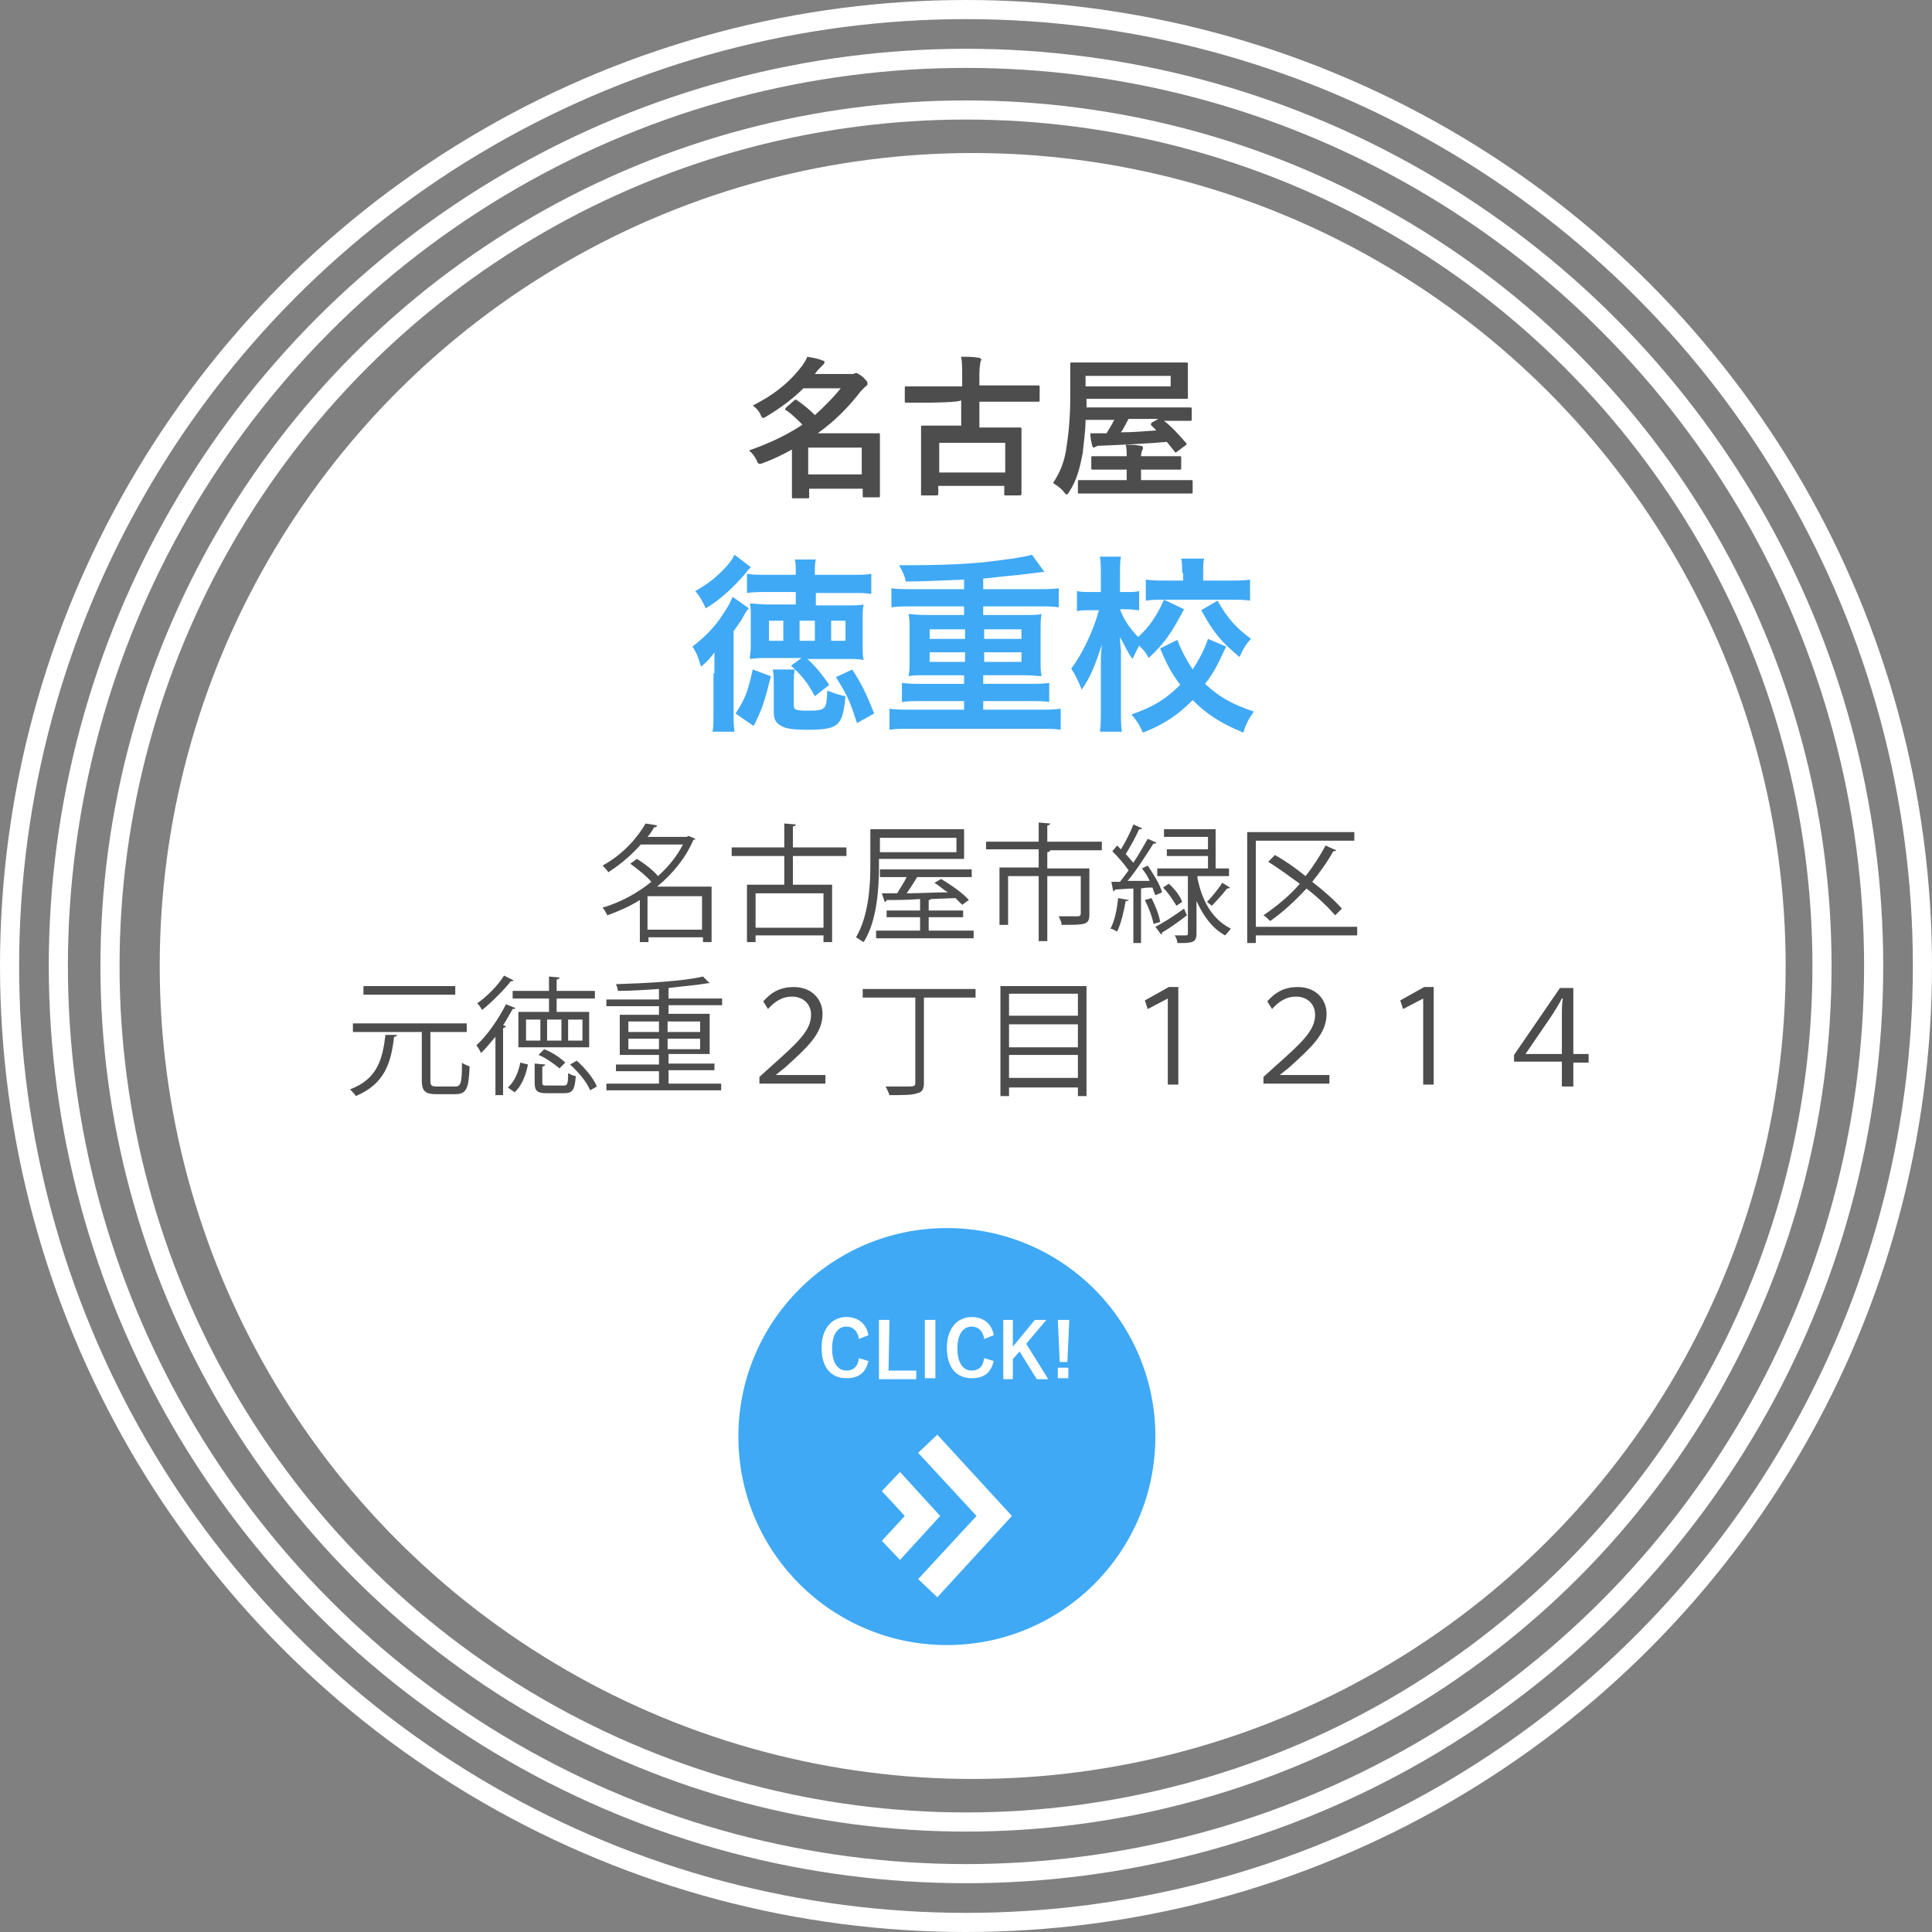 <?xml version="1.0" encoding="utf-8"?>
<!-- Generator: Adobe Illustrator 27.2.0, SVG Export Plug-In . SVG Version: 6.00 Build 0)  -->
<svg version="1.1" id="レイヤー_1" xmlns="http://www.w3.org/2000/svg" xmlns:xlink="http://www.w3.org/1999/xlink" x="0px"
	 y="0px" viewBox="0 0 202 202" style="enable-background:new 0 0 202 202;" xml:space="preserve">
<rect x="0" y="0" width="202" height="202" fill="#808080" stroke="none"/>
<style type="text/css">
	.st0{fill:none;stroke:#FFFFFF;stroke-width:2;stroke-miterlimit:10;}
	.st1{fill:#FFFFFF;}
	.st2{fill:#4D4D4D;}
	.st3{fill:#3FA9F5;}
</style>
<g>
	<circle class="st0" cx="101" cy="101" r="100"/>
	<circle class="st0" cx="101" cy="101" r="94.9"/>
	<circle class="st0" cx="101" cy="101" r="89.5"/>
</g>
<circle class="st1" cx="101.7" cy="101" r="85"/>
<path class="st2" d="M84,40.6c-1,1-2.3,2-3.8,2.9c-0.2,0.1-0.3,0.2-0.4,0.2c-0.1,0-0.2-0.1-0.3-0.4c-0.2-0.4-0.5-0.7-0.8-0.9
	c2.4-1.2,4-2.6,5.2-4.2c0.2-0.3,0.4-0.6,0.5-0.9c0.6,0.1,1.2,0.2,1.6,0.4c0.2,0,0.2,0.1,0.2,0.2s-0.1,0.2-0.2,0.3
	c-0.1,0.1-0.2,0.2-0.5,0.5l-0.3,0.4h3.5c0.3,0,0.4,0,0.5,0c0.1,0,0.2-0.1,0.3-0.1c0.1,0,0.3,0.1,0.7,0.4c0.4,0.4,0.5,0.5,0.5,0.7
	c0,0.1,0,0.2-0.2,0.3c-0.1,0.1-0.3,0.3-0.5,0.5c-1.3,1.7-2.7,3.1-4.5,4.4h4.1c1.4,0,2.1,0,2.2,0c0.2,0,0.2,0,0.2,0.2
	c0,0.1,0,0.6,0,2.1V49c0,2.2,0,2.7,0,2.8c0,0.2,0,0.2-0.2,0.2h-1.4c-0.2,0-0.2,0-0.2-0.2v-0.7h-5.6v0.8c0,0.2,0,0.2-0.2,0.2h-1.4
	c-0.2,0-0.2,0-0.2-0.2c0-0.1,0-0.6,0-2.8V47c-0.9,0.5-1.9,1-3,1.4c-0.2,0.1-0.3,0.1-0.4,0.1c-0.1,0-0.2-0.1-0.3-0.4
	c-0.2-0.4-0.5-0.8-0.8-1c2.3-0.8,4.1-1.7,5.6-2.7c-0.6-0.6-1.1-1.1-1.7-1.5c-0.1,0-0.1-0.1-0.1-0.1c0,0,0-0.1,0.1-0.2l0.8-0.7
	c0.1-0.1,0.1-0.1,0.2-0.1c0.1,0,0.1,0,0.2,0.1c0.6,0.4,1.2,0.9,1.8,1.5c1-0.9,1.9-1.8,2.7-2.8L84,40.6L84,40.6z M84.5,46.8v2.8h5.6
	v-2.8H84.5z"/>
<path class="st2" d="M96.8,42.1c-1.4,0-1.9,0-2,0c-0.2,0-0.2,0-0.2-0.2v-1.3c0-0.2,0-0.2,0.2-0.2c0.1,0,0.6,0,2,0h3.8v-1.1
	c0-0.9,0-1.3-0.1-2c0.6,0,1.2,0,1.8,0.1c0.1,0,0.3,0.1,0.3,0.2c0,0.1-0.1,0.2-0.1,0.3c0,0.2-0.1,0.4-0.1,1.2v1.2h4.1
	c1.4,0,1.9,0,2,0c0.2,0,0.2,0,0.2,0.2v1.3c0,0.2,0,0.2-0.2,0.2c-0.1,0-0.6,0-2,0h-4.1v2.7h2c1.6,0,2.1,0,2.2,0c0.2,0,0.2,0,0.2,0.2
	c0,0.1,0,0.6,0,1.9v1.8c0,2.5,0,2.9,0,3c0,0.1,0,0.2-0.2,0.2h-1.4c-0.2,0-0.2,0-0.2-0.2v-0.8h-6.9v0.8c0,0.1,0,0.2-0.2,0.2h-1.4
	c-0.2,0-0.2,0-0.2-0.2c0-0.1,0-0.6,0-3.1v-1.6c0-1.6,0-2,0-2.2c0-0.2,0-0.2,0.2-0.2c0.1,0,0.7,0,2.2,0h1.8v-2.7
	C100.7,42.1,96.8,42.1,96.8,42.1z M98.2,49.4h6.9v-3.1h-6.9V49.4z"/>
<path class="st2" d="M122,46.2c-2.2,0.2-4.6,0.3-6.9,0.4c-0.3,0-0.4,0-0.5,0.1c-0.1,0-0.2,0.1-0.2,0.1c-0.1,0-0.2-0.1-0.2-0.2
	c-0.1-0.4-0.2-0.8-0.2-1.3c0.6,0,1.1,0,1.7,0c0.3-0.5,0.6-1,0.8-1.4h-3c0,1.2-0.2,2.4-0.3,3.5c-0.3,1.5-0.6,2.8-1.4,4
	c-0.1,0.2-0.2,0.3-0.3,0.3c-0.1,0-0.1-0.1-0.3-0.3c-0.3-0.4-0.8-0.7-1.1-0.9c0.8-1.2,1.2-2.3,1.4-3.7c0.2-1.3,0.4-3,0.4-5.3
	c0-2.3,0-3.3,0-3.4c0-0.2,0-0.2,0.2-0.2c0.1,0,0.7,0,2.2,0h7.5c1.6,0,2.1,0,2.2,0c0.2,0,0.2,0,0.2,0.2c0,0.1,0,0.4,0,1.1v1.2
	c0,0.7,0,1,0,1.1c0,0.2,0,0.2-0.2,0.2c-0.1,0-0.7,0-2.2,0h-8.2v0.9h8.6c1.6,0,2.1,0,2.2,0c0.2,0,0.2,0,0.2,0.2v1
	c0,0.2,0,0.2-0.2,0.2c-0.1,0-0.6,0-2.2,0h-0.5c0.9,0.7,1.5,1.4,2.3,2.3c0.1,0.1,0.1,0.2-0.1,0.3l-0.8,0.6c-0.1,0.1-0.2,0.1-0.2,0.1
	s-0.1,0-0.1-0.1L122,46.2z M115.1,51.6c-1.6,0-2.1,0-2.2,0c-0.2,0-0.2,0-0.2-0.2v-1c0-0.2,0-0.2,0.2-0.2c0.1,0,0.6,0,2.2,0h2.7v-1.1
	h-1.3c-1.5,0-2.1,0-2.2,0c-0.2,0-0.2,0-0.2-0.2v-1c0-0.2,0-0.2,0.2-0.2c0.1,0,0.6,0,2.2,0h1.3v0c0-0.5,0-0.8-0.1-1.2
	c0.5,0,1,0,1.5,0.1c0.2,0,0.3,0.1,0.3,0.2c0,0.1,0,0.2-0.1,0.3c0,0.1-0.1,0.3-0.1,0.6v0h1.9c1.5,0,2,0,2.1,0c0.2,0,0.2,0,0.2,0.2v1
	c0,0.2,0,0.2-0.2,0.2c-0.1,0-0.6,0-2.1,0h-1.9v1.1h3c1.6,0,2.1,0,2.2,0c0.2,0,0.2,0,0.2,0.2v1c0,0.2,0,0.2-0.2,0.2
	c-0.1,0-0.6,0-2.2,0C122.4,51.6,115.1,51.6,115.1,51.6z M122.4,39.3h-8.9v1.1h8.9V39.3z M120.4,44.5c-0.1-0.1-0.1-0.1,0-0.3l0.7-0.4
	h-3.1c-0.3,0.5-0.5,1-0.8,1.4c1.2,0,2.4-0.1,3.7-0.2L120.4,44.5z"/>
<g>
	<circle class="st3" cx="99" cy="150.2" r="21.8"/>
	<g>
		<g>
			<path class="st1" d="M89.8,140c-0.1-0.8-0.6-1.3-1.3-1.3c-0.9,0-1.5,0.8-1.5,2.3c0,1.5,0.6,2.3,1.5,2.3c0.7,0,1.2-0.4,1.3-1.3
				l1,0.3c-0.3,1.3-1.1,1.8-2.3,1.8c-1.6,0-2.6-1.1-2.6-3.2c0-2,1.1-3.2,2.6-3.2c1.2,0,2.1,0.7,2.3,1.9L89.8,140z"/>
			<path class="st1" d="M92.9,143.3h2.9v0.9h-3.9V138h1.1L92.9,143.3L92.9,143.3z"/>
			<path class="st1" d="M97.8,144.1h-1.1V138h1.1V144.1z"/>
			<path class="st1" d="M102.9,140c-0.1-0.8-0.6-1.3-1.3-1.3c-0.9,0-1.5,0.8-1.5,2.3c0,1.5,0.6,2.3,1.5,2.3c0.7,0,1.2-0.4,1.3-1.3
				l1,0.3c-0.3,1.3-1.1,1.8-2.3,1.8c-1.6,0-2.6-1.1-2.6-3.2c0-2,1.1-3.2,2.6-3.2c1.2,0,2.1,0.7,2.3,1.9L102.9,140z"/>
			<path class="st1" d="M107.3,140.5l2.3,3.7h-1.2l-1.8-2.9l-0.7,0.8v2.1h-1V138h1v2.8l2.3-2.8h1.2L107.3,140.5z"/>
			<path class="st1" d="M111.6,142.4h-0.8l-0.2-4.4h1.2L111.6,142.4z M111.7,144.1h-1.1v-1.1h1.1V144.1z"/>
		</g>
	</g>
	<g>
		<path class="st1" d="M98,150l-2,1.9l6.1,6.6l-6.1,6.6l2,1.9l7.8-8.5L98,150z M94.1,153.9l-1.9,2l2.4,2.6l-2.4,2.6l1.9,2l4.2-4.6
			L94.1,153.9z"/>
	</g>
</g>
<g>
	<path class="st2" d="M74.4,92.8v5.7h-0.9V98h-5.7v0.5h-0.9v-4.4c-1.1,0.7-2.3,1.2-3.4,1.6c-0.1-0.2-0.3-0.6-0.5-0.8
		c1.7-0.5,3.5-1.4,5.1-2.7c-0.5-0.6-1.4-1.3-2.2-1.9l0.7-0.5c0.8,0.5,1.7,1.2,2.2,1.8c1.1-1,2-2.1,2.6-3.3H67c-0.9,1-2,2-3.4,2.9
		c-0.1-0.2-0.4-0.5-0.6-0.7c2.2-1.2,3.7-3,4.5-4.4l1.2,0.2c0,0.1-0.1,0.2-0.3,0.2c-0.2,0.3-0.4,0.7-0.7,1h4.1l0.2-0.1l0.7,0.3
		c0,0.1-0.1,0.1-0.2,0.1c-0.8,1.9-2.2,3.6-3.8,4.9H74.4z M67.7,97.2h5.7v-3.5h-5.7V97.2z"/>
	<path class="st2" d="M88.5,89.5h-5.6v3H87v6h-0.9v-0.7H79v0.7h-0.9v-6H82v-3h-5.5v-0.9H82v-2.5l1.2,0.1c0,0.1-0.1,0.2-0.3,0.2v2.2
		h5.6V89.5z M86.1,97v-3.6H79V97H86.1z"/>
	<path class="st2" d="M91.9,89.9v0.7c0,2.3-0.2,5.7-1.6,7.9c-0.2-0.1-0.6-0.4-0.8-0.5c1.3-2.2,1.5-5.3,1.5-7.5v-3.8h9.8v3.1H91.9z
		 M97.1,97.3h4.7v0.8H91.6v-0.8h4.6v-1.4h-3.5v-0.7h3.5V94c-1.3,0.1-2.5,0.1-3.5,0.1c0,0.1-0.1,0.2-0.2,0.2l-0.3-0.9l1.6,0
		c0.3-0.5,0.7-1.1,1-1.7H92v-0.8h9.6v0.8h-5.7c-0.3,0.5-0.7,1.1-1.1,1.7c1.3,0,2.8-0.1,4.3-0.1c-0.5-0.3-0.9-0.7-1.4-1l0.7-0.4
		c1,0.6,2.3,1.5,2.9,2.2l-0.7,0.5c-0.2-0.2-0.4-0.4-0.7-0.7L97.3,94c0,0.1-0.1,0.1-0.2,0.1v1.1h3.6v0.7h-3.6V97.3z M100,87.6h-8v1.5
		h8V87.6z"/>
	<path class="st2" d="M115.2,88v0.9h-5.6v0h0.2c0,0.1-0.1,0.2-0.3,0.2v1.7h4.4v4.8c0,1.1-0.4,1.1-2.9,1.1c0-0.3-0.2-0.6-0.3-0.9
		c1,0,1.8,0,2,0c0.2,0,0.3-0.1,0.3-0.3v-3.9h-3.5v6.8h-0.9v-6.8h-3.2v5.1h-0.9v-6h4.1v-1.9h-5.5V88h5.5v-2l1.2,0.1
		c0,0.1-0.1,0.2-0.3,0.2V88H115.2z"/>
	<path class="st2" d="M120,90.5c0.6,0.9,1.3,2,1.5,2.8l-0.7,0.3c-0.1-0.2-0.2-0.5-0.3-0.8c-0.4,0-0.8,0-1.2,0.1v5.7h-0.8v-5.7
		c-0.7,0-1.4,0.1-1.9,0.1c0,0.1-0.1,0.1-0.2,0.2l-0.2-1h0.9c0.3-0.4,0.6-0.8,0.9-1.2c-0.4-0.6-1.1-1.4-1.7-2l0.5-0.6
		c0.1,0.1,0.3,0.3,0.4,0.4c0.5-0.8,1-1.8,1.3-2.6l0.9,0.4c0,0.1-0.1,0.1-0.3,0.1c-0.3,0.7-0.9,1.8-1.4,2.6c0.3,0.3,0.6,0.7,0.8,0.9
		c0.6-0.9,1.1-1.8,1.5-2.5l0.9,0.4c0,0.1-0.1,0.1-0.3,0.1c-0.7,1.1-1.7,2.7-2.7,3.9l2.3,0c-0.2-0.5-0.5-0.9-0.8-1.3L120,90.5z
		 M118,94.1c0,0.1-0.1,0.1-0.3,0.1c-0.2,1.1-0.5,2.4-0.9,3.2c-0.2-0.1-0.5-0.3-0.7-0.3c0.4-0.7,0.7-2,0.8-3.2L118,94.1z M120.6,96.6
		c-0.1-0.7-0.5-1.7-0.9-2.5l0.7-0.2c0.4,0.8,0.8,1.8,0.9,2.5L120.6,96.6z M120.8,96.9c0.8-0.4,1.9-1.1,3-1.9l0.3,0.7
		c-0.9,0.7-1.9,1.4-2.6,1.8c0,0.1,0,0.2-0.1,0.2L120.8,96.9z M125.2,91.6v0.2c0.4,2,1.3,4.2,3.5,5.3c-0.2,0.2-0.4,0.5-0.6,0.7
		c-1.5-0.8-2.4-2.3-3-3.6v3.4c0,1-0.5,1-2,1c0-0.2-0.1-0.6-0.3-0.8c0.6,0,1.1,0,1.2,0c0.2,0,0.2-0.1,0.2-0.2v-6h-3.2v-0.8h5.3v-1.3
		h-4.3v-0.7h4.3v-1.3h-4.6v-0.8h5.4v4.1h1.4v0.8H125.2z M123,94.7c-0.3-0.5-0.8-1.3-1.4-1.9l0.6-0.4c0.6,0.5,1.2,1.3,1.4,1.9
		L123,94.7z M128.6,92.8c-0.1,0.1-0.2,0.1-0.3,0.1c-0.4,0.5-1.1,1.3-1.6,1.8l-0.5-0.4c0.5-0.5,1.2-1.4,1.6-2L128.6,92.8z"/>
	<path class="st2" d="M141.9,96.9v0.9h-10.6v0.8h-0.9V87h11.2v0.9h-10.3v9H141.9z M133.3,89.4c1.1,0.6,2.2,1.4,3.2,2.2
		c0.8-1,1.5-2.1,2.1-3.2c0.6,0.3,0.9,0.4,1.1,0.5c0,0.1-0.2,0.1-0.3,0.1c-0.6,1.1-1.4,2.2-2.2,3.2c1.3,1,2.4,2,3.1,2.8l-0.7,0.7
		c-0.7-0.8-1.7-1.8-3-2.8c-1.2,1.3-2.5,2.5-3.8,3.4c-0.2-0.2-0.5-0.5-0.7-0.6c1.3-0.9,2.7-2,3.8-3.3c-1.1-0.8-2.2-1.6-3.3-2.3
		L133.3,89.4z"/>
	<path class="st2" d="M41.5,108.2c0,0.1-0.1,0.2-0.3,0.2c-0.3,2.6-0.9,4.9-4,6.2c-0.1-0.2-0.4-0.5-0.6-0.7c2.9-1.1,3.4-3.2,3.7-5.7
		L41.5,108.2z M45,113c0,0.5,0.1,0.6,0.7,0.6h1.9c0.6,0,0.7-0.4,0.7-2.5c0.2,0.2,0.6,0.3,0.8,0.4c-0.1,2.3-0.3,2.9-1.5,2.9h-2
		c-1.1,0-1.5-0.3-1.5-1.4v-5.1h-7.2V107h11.9v0.9h-3.7l-0.1,0V113z M47.6,103.1v0.9H38v-0.9H47.6z"/>
	<path class="st2" d="M51.8,108.4c-0.5,0.6-1,1.2-1.5,1.7c-0.1-0.2-0.3-0.6-0.5-0.8c1.1-1,2.3-2.7,3.1-4.3l1,0.4
		c-0.1,0.1-0.2,0.1-0.3,0.1c-0.3,0.5-0.6,1.1-1,1.7l0.3,0.1c0,0.1-0.1,0.1-0.3,0.2v7h-0.8V108.4z M53.7,102.5
		c-0.1,0.1-0.2,0.1-0.3,0.1c-0.7,0.9-2,2.2-3,3c-0.1-0.2-0.3-0.5-0.5-0.7c1-0.7,2.2-1.9,2.8-2.9L53.7,102.5z M55.2,111.3
		c-0.2,1-0.6,2.2-1.4,2.9l-0.7-0.5c0.7-0.6,1.1-1.6,1.3-2.6L55.2,111.3z M53.6,103.6h3.8v-1.5l1.1,0.1c0,0.1-0.1,0.2-0.3,0.2v1.2h4
		v0.8h-4v1.4h3.4v3.7h-7.4v-3.7h3.2v-1.4h-3.8V103.6z M56.5,108.8v-2.2H55v2.2H56.5z M56.7,113.2c0,0.3,0.1,0.3,0.6,0.3h1.6
		c0.4,0,0.5-0.1,0.5-1.3c0.2,0.1,0.5,0.3,0.8,0.3c-0.1,1.4-0.3,1.8-1.2,1.8h-1.8c-1,0-1.3-0.2-1.3-1.1v-2l1.1,0.1
		c0,0.1-0.1,0.2-0.3,0.2V113.2z M56.9,109.7c0.8,0.3,1.7,0.9,2.2,1.4l-0.6,0.6c-0.5-0.4-1.4-1.1-2.2-1.4L56.9,109.7z M58.7,108.8
		v-2.2h-1.5v2.2H58.7z M59.4,106.6v2.2h1.5v-2.2H59.4z M61.7,114c-0.3-0.8-1.2-1.9-2.1-2.7l0.7-0.4c0.9,0.8,1.8,1.9,2.1,2.7
		L61.7,114z"/>
	<path class="st2" d="M69.8,113.3h5.6v0.7H63.4v-0.7h5.5v-1.3h-4.5v-0.7h4.5v-1h-4.1v-4.2h4.1v-0.9h-5.5v-0.7h5.5v-1.1
		c-1.4,0.1-2.9,0.2-4.3,0.2c0-0.2-0.1-0.5-0.2-0.7c3.2-0.1,7-0.3,9.1-0.8l0.7,0.7c0,0-0.1,0-0.1,0c0,0-0.1,0-0.1,0
		c-1.1,0.2-2.5,0.3-4.1,0.5v1.1h5.6v0.7h-5.6v0.9h4.3v4.2h-4.3v1h4.8v0.7h-4.8V113.3z M65.7,106.8v1.1h3.2v-1.1H65.7z M65.7,109.7
		h3.2v-1.1h-3.2V109.7z M73.2,106.8h-3.4v1.1h3.4V106.8z M73.2,109.7v-1.1h-3.4v1.1H73.2z"/>
	<path class="st2" d="M79.8,104.7c0.8-0.9,1.7-1.5,3.2-1.5c1.9,0,3,1.3,3,2.8c0,2.1-1.6,3.5-3.9,5.6l-1,0.8v0h5.2v0.9h-6.9v-0.7
		l1.1-1c2.8-2.5,4.3-3.8,4.3-5.5c0-1.1-0.8-1.9-2-1.9c-1,0-1.8,0.5-2.5,1.3L79.8,104.7z"/>
	<path class="st2" d="M102,103.4v0.9h-5.4v8.9c0,0.7-0.2,1-0.7,1.1c-0.5,0.2-1.4,0.2-2.9,0.2c-0.1-0.3-0.3-0.7-0.4-0.9
		c0.7,0,1.4,0,1.9,0c1.1,0,1.2,0,1.2-0.4v-8.9h-5.5v-0.9H102z"/>
	<path class="st2" d="M104.6,103.1h9v11.5h-0.9v-0.9h-7.2v0.9h-0.9V103.1z M112.7,103.9h-7.2v2.3h7.2V103.9z M112.7,107.1h-7.2v2.4
		h7.2V107.1z M105.5,112.7h7.2v-2.4h-7.2V112.7z"/>
	<path class="st2" d="M122.1,104.4L122.1,104.4l-2.1,1.1l-0.3-0.9l2.5-1.4h1v10.2h-1.1V104.4z"/>
	<path class="st2" d="M132.5,104.7c0.8-0.9,1.7-1.5,3.2-1.5c1.9,0,3,1.3,3,2.8c0,2.1-1.6,3.5-3.9,5.6l-1,0.8v0h5.2v0.9h-6.9v-0.7
		l1.1-1c2.8-2.5,4.3-3.8,4.3-5.5c0-1.1-0.8-1.9-2-1.9c-1,0-1.8,0.5-2.5,1.3L132.5,104.7z"/>
	<path class="st2" d="M148.8,104.4L148.8,104.4l-2.1,1.1l-0.3-0.9l2.5-1.4h1v10.2h-1.1V104.4z"/>
	<path class="st2" d="M163.3,113.5v-2.5h-5v-0.7l4.8-7h1.4v6.9h1.6v0.9h-1.6v2.5H163.3z M163.3,110.2v-4c0-0.6,0-1.2,0.1-1.8h-0.1
		c-0.3,0.6-0.7,1.2-1,1.7l-2.8,4.1H163.3z"/>
</g>
<g>
	<path class="st3" d="M74.7,70.4c0-0.8,0-0.9,0-2.2c-0.5,0.7-0.7,0.9-1.4,1.5c-0.3-1-0.5-1.5-0.9-2.1c1.3-1,2.4-2.1,3.2-3.4
		c0.5-0.7,0.8-1.3,1-1.8l1.7,1.2c-0.2,0.2-0.4,0.5-0.6,0.9c-0.2,0.4-0.6,0.9-1,1.5v8.1c0,1.3,0,1.8,0.1,2.4h-2.3
		c0.1-0.5,0.1-1.2,0.1-2.2V70.4z M78.5,59.3c-0.2,0.2-0.2,0.2-0.6,0.7c-1.3,1.5-2.6,2.7-4.1,3.6c-0.4-0.8-0.6-1.2-1.1-1.8
		c1.2-0.7,1.9-1.2,2.8-2.1c0.7-0.7,1-1.1,1.3-1.7L78.5,59.3z M76.9,74.6c1-1.5,1.3-2.3,1.8-4.6l1.9,0.7c-0.7,2.8-0.9,3.4-1.8,5.2
		L76.9,74.6z M84.3,68.8c0.8,0.7,1.5,1.5,2.4,2.8l-1.5,1.2c-0.8-1.5-1.4-2.2-2.5-3.2l1.1-0.8h-3.7c-0.6,0-1,0-1.7,0.1
		c0-0.4,0.1-0.7,0.1-1.3v-3.2c0-0.6,0-0.9-0.1-1.3c0.7,0,1,0.1,1.6,0.1h3.2v-1.3h-3.2c-0.8,0-1.2,0-1.9,0.1v-2
		c0.6,0.1,1.2,0.1,2.1,0.1h3v-0.4c0-0.5,0-0.9-0.1-1.2h2.2c-0.1,0.4-0.1,0.7-0.1,1.2v0.4H89c1,0,1.5,0,2.1-0.1v2.1
		c-0.7-0.1-1-0.1-1.9-0.1h-3.9v1.3h3.3c0.7,0,1.2,0,1.7-0.1c-0.1,0.5-0.1,0.8-0.1,1.6v2.7c0,0.7,0,1.1,0.1,1.5
		c-0.6-0.1-1-0.1-1.7-0.1H84.3z M80.4,67h1.5v-2.1h-1.5V67z M83,73.8c0,0.4,0.2,0.5,1.4,0.5c2,0,2-0.1,2.1-2.1
		c0.8,0.3,1,0.4,1.9,0.6c-0.3,3.1-0.7,3.5-4,3.5c-1.3,0-2.1-0.1-2.5-0.3c-0.7-0.3-1-0.7-1-1.5v-2.9c0-0.7,0-1.1-0.1-1.6h2.3
		c-0.1,0.5-0.1,0.8-0.1,1.4V73.8z M83.6,67h1.6v-2.1h-1.6V67z M86.9,67h1.5v-2.1h-1.5V67z M89.6,75.6c-0.7-2.2-1-2.9-2.2-4.8
		l1.7-0.8c1,1.5,1.5,2.6,2.3,4.6L89.6,75.6z"/>
	<path class="st3" d="M100.8,60.6c-2.5,0.1-4.5,0.2-6.1,0.2c-0.1-0.6-0.4-1.2-0.7-1.7c4.5,0,7.4-0.1,10.4-0.5
		c1.6-0.2,2.8-0.4,3.5-0.6l1.3,1.8c-0.4,0-0.8,0.1-2.6,0.3c-1,0.1-2.1,0.2-3.8,0.4v1.1h5.7c0.9,0,1.5,0,2.2-0.1v2
		c-0.6-0.1-1.2-0.1-2.2-0.1h-5.7v0.9h4.5c0.8,0,1.2,0,1.6-0.1c-0.1,0.6-0.1,0.9-0.1,1.4v3.7c0,0.6,0,0.8,0.1,1.4
		c-0.4,0-0.9-0.1-1.6-0.1h-4.5v0.9h4.7c0.9,0,1.5,0,2.2-0.1v2c-0.6-0.1-1.2-0.1-2.2-0.1h-4.7v0.9h5.9c0.9,0,1.5,0,2.2-0.1v2.2
		c-0.6-0.1-1.2-0.1-2.2-0.1H95.2c-1,0-1.6,0-2.2,0.1v-2.2c0.6,0.1,1.3,0.1,2.2,0.1h5.6v-0.9h-4.3c-1,0-1.5,0-2.2,0.1v-2
		c0.6,0.1,1.4,0.1,2.2,0.1h4.3v-0.9h-4.2c-0.8,0-1.2,0-1.6,0.1c0.1-0.7,0.1-0.8,0.1-1.4v-3.7c0-0.6,0-0.7-0.1-1.4
		c0.4,0,0.8,0.1,1.6,0.1h4.2v-0.9h-5.4c-1,0-1.5,0-2.2,0.1v-2c0.6,0.1,1.3,0.1,2.2,0.1h5.4V60.6z M97.2,65.8v1h3.7v-1H97.2z
		 M97.2,68.2v1h3.7v-1H97.2z M102.9,66.8h3.9v-1h-3.9V66.8z M102.9,69.2h3.9v-1h-3.9V69.2z"/>
	<path class="st3" d="M123.8,63.7c-1.4,2.6-2,3.5-3.7,5.1c-0.3-0.6-0.5-0.8-1-1.3c-0.2,0.4-0.4,0.8-0.7,1.4
		c-0.5-0.7-0.7-1.2-1.3-2.3c0,0.4,0,0.4,0.1,1.4c0,0.1,0,1.1,0,1.3v4.8c0,1.1,0,1.8,0.1,2.4h-2.3c0.1-0.6,0.1-1.4,0.1-2.4v-4.1l0-1
		c0,0,0-0.6,0.1-1.6c-0.7,2.2-1.2,3.4-2.1,4.7c-0.4-1-0.7-1.6-1.1-2.2c1.1-1.4,2.3-3.9,2.9-6.1h-0.8c-0.6,0-1.1,0-1.5,0.1v-2.1
		c0.4,0.1,0.9,0.1,1.5,0.1h1v-1.6c0-1.1,0-1.5-0.1-2.1h2.2c-0.1,0.5-0.1,1.1-0.1,2.1v1.6h0.8c0.5,0,0.8,0,1.2-0.1v2
		c-0.4,0-0.7-0.1-1.2-0.1h-0.8c0.4,1.1,1.1,2.1,1.9,2.9c1.1-1,1.9-2.1,2.7-3.9L123.8,63.7z M128.2,67.6c-0.9,1.9-1.2,2.6-2.2,3.9
		c1.4,1.3,2.7,2.1,5.1,2.9c-0.5,0.7-0.8,1.2-1.1,2.2c-2.4-1-3.8-1.9-5.3-3.4c-1.5,1.5-2.9,2.5-5.2,3.4c-0.4-0.9-0.7-1.3-1.2-1.9
		c2.3-0.8,3.6-1.6,5.1-3.1c-0.9-1.2-1.4-2.1-2.1-3.8l1.8-0.9c0.5,1.3,0.9,2,1.6,3.1c0.7-1.1,1.2-2,1.6-3.2L128.2,67.6z M123.6,59.9
		c0-0.6,0-1.1-0.1-1.5h2.4c-0.1,0.4-0.1,0.8-0.1,1.4v0.9h2.7c0.9,0,1.6,0,2.2-0.1v2.2c-0.7-0.1-1.3-0.1-2.2-0.1h-6.5
		c-0.9,0-1.6,0-2.2,0.1v-2.2c0.6,0.1,1.3,0.1,2.2,0.1h1.7V59.9z M127.3,62.8c1,1.8,1.9,2.8,3.5,4c-0.5,0.5-0.8,1-1.2,1.9
		c-1.9-1.6-2.7-2.5-4-4.9L127.3,62.8z"/>
</g>
</svg>
